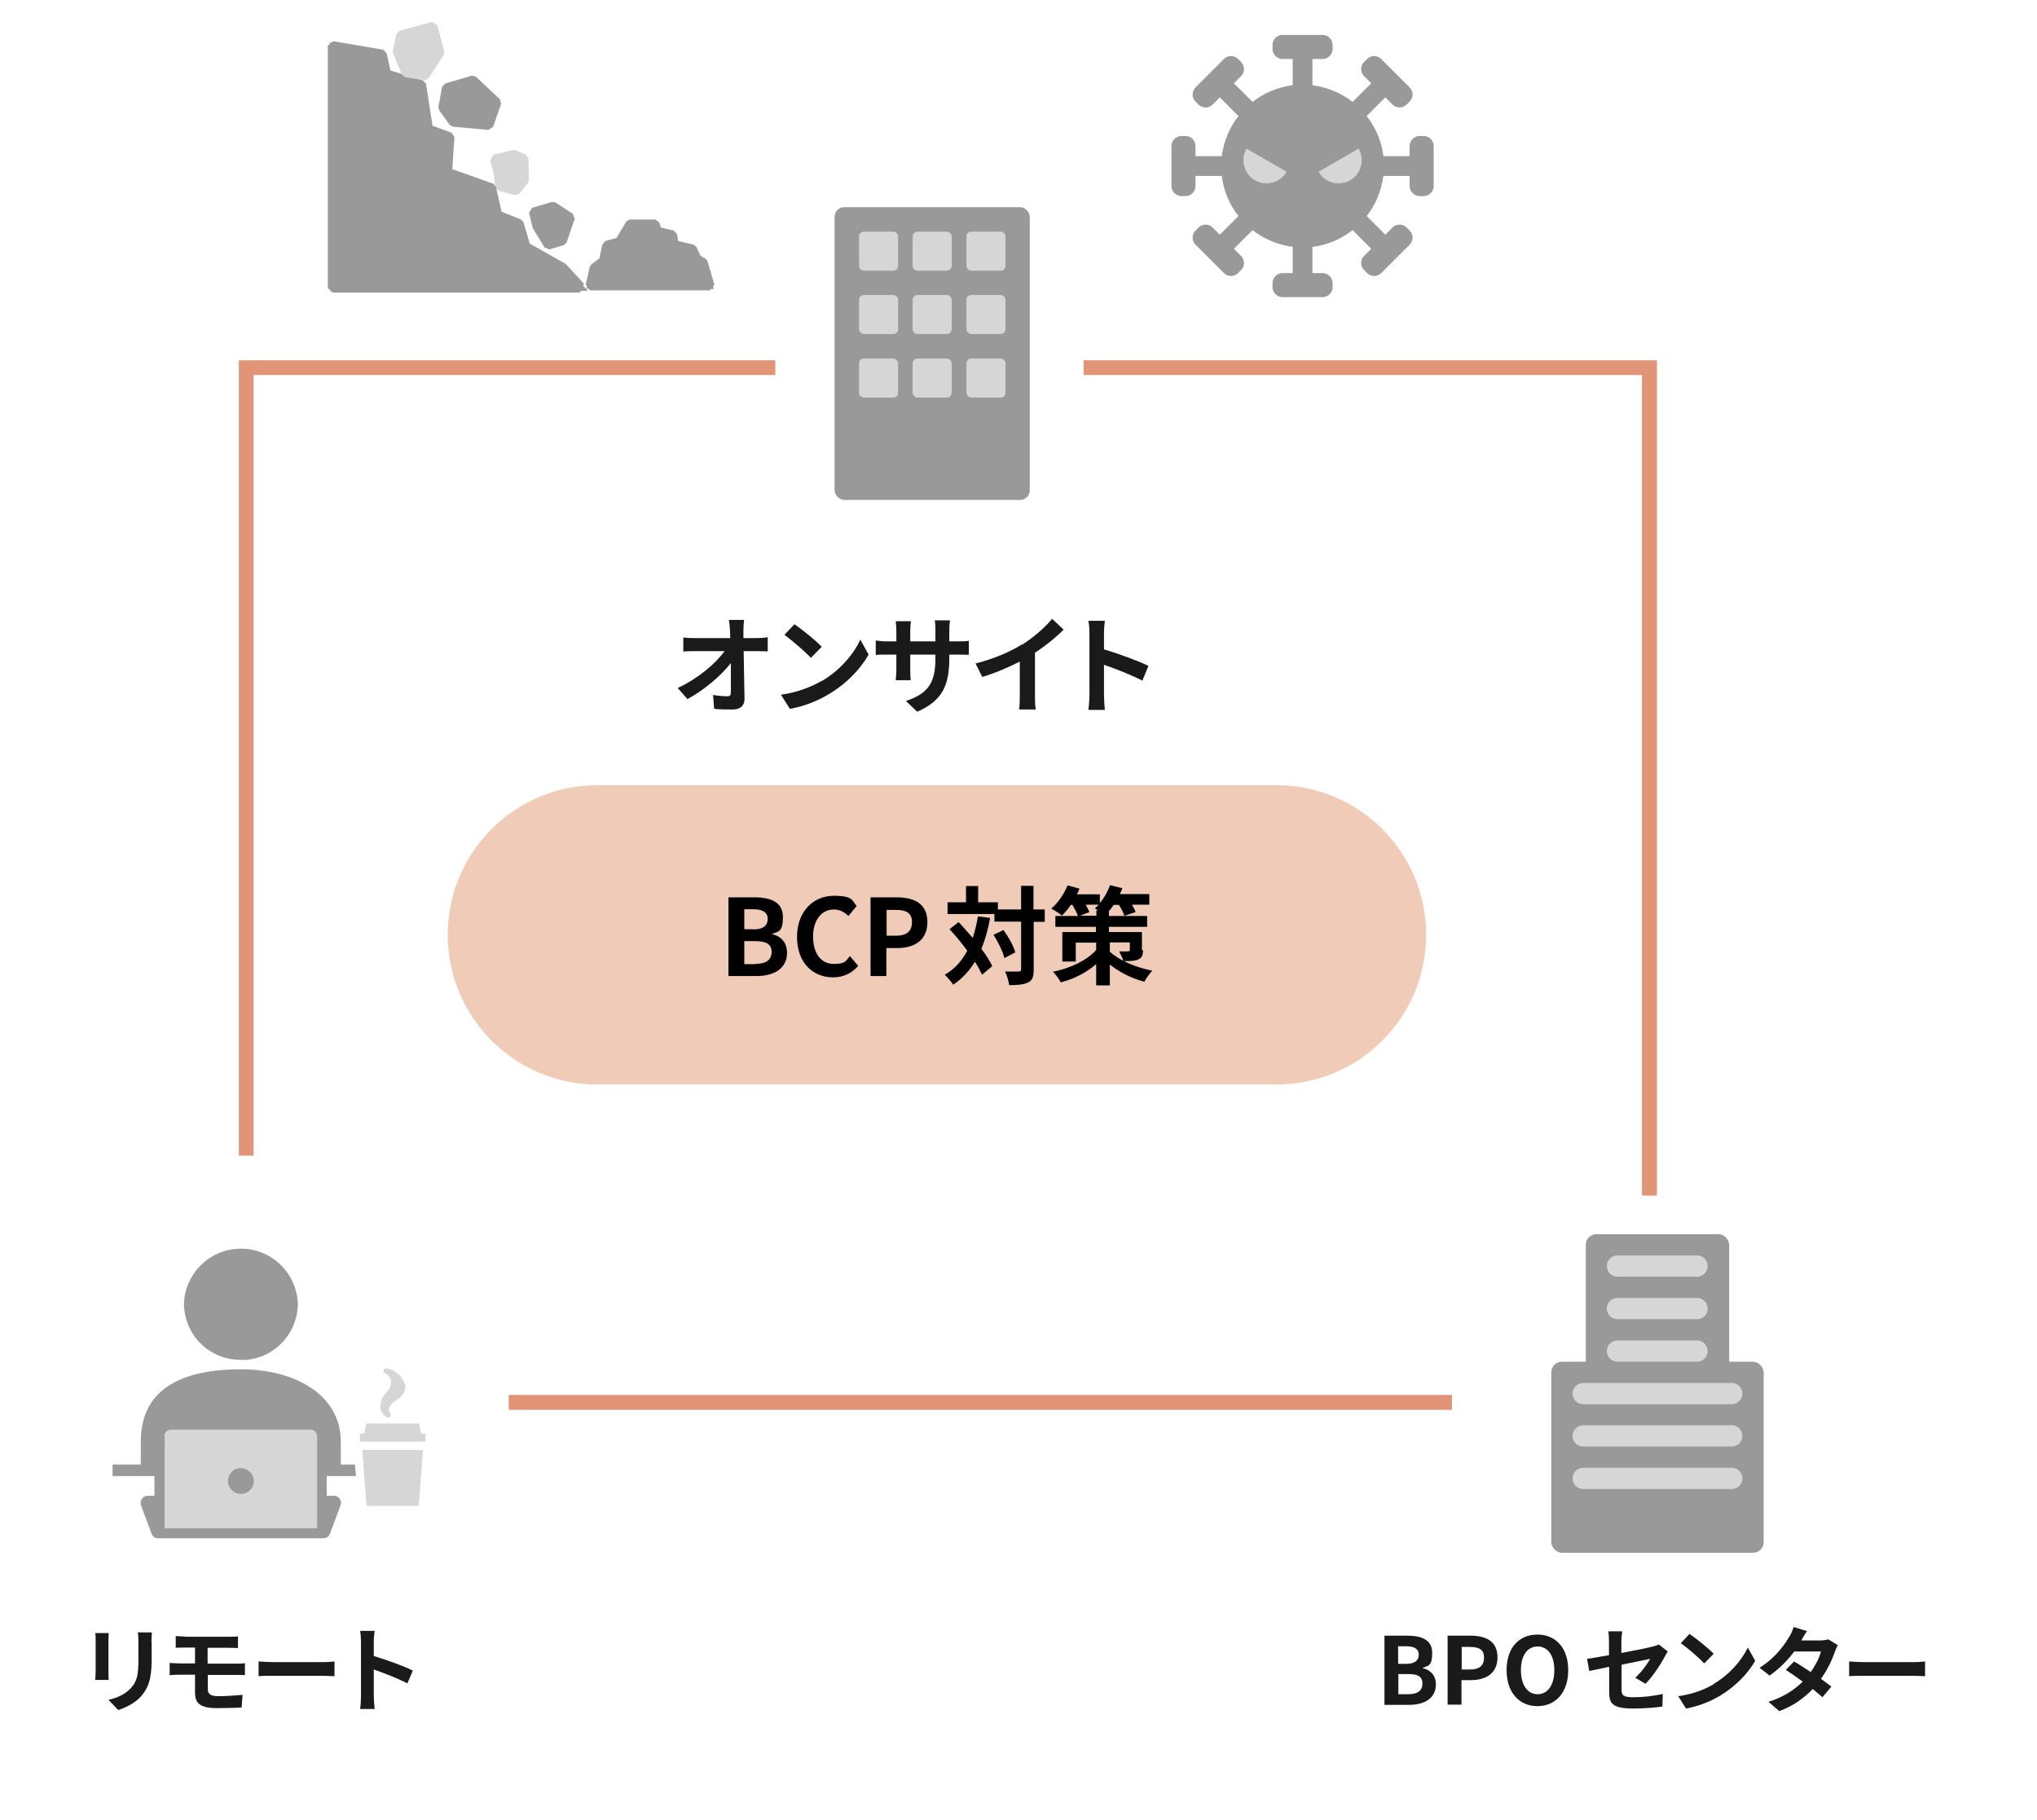 <?xml version="1.0" encoding="UTF-8"?>
<svg xmlns="http://www.w3.org/2000/svg" xmlns:xlink="http://www.w3.org/1999/xlink" version="1.1" viewBox="0 0 939 839">
  <defs>
    <style>
      .cls-1 {
        fill: none;
      }

      .cls-2, .cls-3 {
        fill: #d6d6d6;
      }

      .cls-3, .cls-4, .cls-5 {
        fill-rule: evenodd;
      }

      .cls-4 {
        fill: #f0cbb8;
      }

      .cls-6 {
        isolation: isolate;
      }

      .cls-7 {
        clip-path: url(#clippath-1);
      }

      .cls-8 {
        clip-path: url(#clippath-3);
      }

      .cls-9 {
        clip-path: url(#clippath-4);
      }

      .cls-10 {
        clip-path: url(#clippath-2);
      }

      .cls-11 {
        clip-path: url(#clippath-7);
      }

      .cls-12 {
        clip-path: url(#clippath-6);
      }

      .cls-13 {
        clip-path: url(#clippath-5);
      }

      .cls-14 {
        fill: #e19576;
      }

      .cls-5, .cls-15 {
        fill: #999;
      }

      .cls-16 {
        fill: #1a1a1a;
      }

      .cls-17 {
        clip-path: url(#clippath);
      }
    </style>
    <clipPath id="clippath">
      <rect class="cls-1" width="939" height="839"/>
    </clipPath>
    <clipPath id="clippath-1">
      <rect class="cls-1" width="939" height="839"/>
    </clipPath>
    <clipPath id="clippath-2">
      <rect class="cls-1" x="348.7" y="82" width="162" height="162"/>
    </clipPath>
    <clipPath id="clippath-3">
      <rect class="cls-1" x="348.7" y="82" width="162" height="162"/>
    </clipPath>
    <clipPath id="clippath-4">
      <rect class="cls-1" x="675.9" y="554.3" width="176.2" height="176.2"/>
    </clipPath>
    <clipPath id="clippath-5">
      <rect class="cls-1" x="675.9" y="554.3" width="176.2" height="176.2"/>
    </clipPath>
    <clipPath id="clippath-6">
      <rect class="cls-1" x="528" y="4" width="145" height="145"/>
    </clipPath>
    <clipPath id="clippath-7">
      <rect class="cls-1" x="528" y="4" width="145" height="145"/>
    </clipPath>
  </defs>
  <!-- Generator: Adobe Illustrator 28.7.5, SVG Export Plug-In . SVG Version: 1.2.0 Build 176)  -->
  <g>
    <g id="_レイヤー_1" data-name="レイヤー_1">
      <g class="cls-17">
        <g class="cls-7">
          <g>
            <path class="cls-4" d="M206.4,431c0-38.1,30.9-69,69-69h313c38.1,0,69,30.9,69,69h0c0,38.1-30.9,69-69,69h-313c-38.1,0-69-30.9-69-69Z"/>
            <g class="cls-6">
              <path d="M335.8,413.7h12c7.4,0,13.1,2.2,13.1,9s-1.9,6.8-4.9,7.8v.2c3.9.9,6.8,3.7,6.8,8.6,0,7.3-6.1,10.7-14.1,10.7h-12.9v-36.3ZM347.3,428.5c4.6,0,6.6-1.9,6.6-4.8s-2.2-4.5-6.5-4.5h-4.3v9.2h4.2ZM348.1,444.4c4.9,0,7.6-1.8,7.6-5.5s-2.6-5-7.6-5h-5v10.6h5Z"/>
              <path d="M367.4,432c0-12,7.7-19,16.9-19s8.3,2.2,10.6,4.7l-3.8,4.6c-1.9-1.8-4-3-6.7-3-5.5,0-9.6,4.7-9.6,12.5s3.7,12.6,9.5,12.6,5.5-1.5,7.5-3.6l3.8,4.5c-3,3.5-6.9,5.3-11.6,5.3-9.2,0-16.6-6.6-16.6-18.7Z"/>
              <path d="M401.4,413.7h11.9c8,0,14.2,2.8,14.2,11.4s-6.2,12-14,12h-4.9v12.9h-7.3v-36.3ZM413,431.4c5,0,7.4-2.1,7.4-6.3s-2.6-5.6-7.6-5.6h-4.1v11.9h4.4Z"/>
            </g>
            <g class="cls-6">
              <path d="M456.4,423.2c-.9,5.3-2.3,10-4,14.3,2.2,2.8,3.9,5.6,5,7.9l-4.7,4c-.8-1.8-1.9-3.8-3.3-6-2.6,4.3-5.9,7.8-10,10.6-.7-1.2-2.7-3.5-3.9-4.6,4.6-2.6,7.9-6.4,10.4-11.1-2.6-3.5-5.5-7-8.2-9.9l4.2-3.3c2.1,2.3,4.3,4.8,6.5,7.3,1-3,1.8-6.3,2.4-9.9l5.7.7ZM481.7,425h-5.2v22c0,3.3-.6,5-2.5,5.9-1.9,1-4.8,1.3-8.8,1.3-.2-1.7-1-4.5-1.9-6.3,2.7.1,5.4,0,6.2,0s1.2-.2,1.2-1v-22h-12.3v-3.5h-21.6v-5.4h8.5v-7.5h5.6v7.5h9.1v3.3h10.7v-10.9h5.7v10.9h5.2v5.6ZM462.6,428.8c2.3,3.2,4.7,7.4,5.4,10.3l-5,2.6c-.7-2.9-2.8-7.3-5-10.7l4.7-2.3Z"/>
              <path d="M526.9,438c0,2.5-.5,3.6-2.3,4.4-1.7.7-3.9.7-6.5.7,3.7,1.9,8.3,3.5,13.1,4.4-1.2,1.3-2.9,3.6-3.7,5.1-6.3-1.6-11.8-4.7-15.9-7.9v9.6h-6.3v-9.8c-4.5,3.9-10.1,6.8-16.3,8.4-.8-1.5-2.4-3.7-3.6-4.9,8.1-1.6,15.7-5.3,19.9-10v-3.4h-9.4v8.7h-6.2v-13.6h15.5v-2.4h-18.7v-5h10.4c-.5-1.4-1.5-3.4-2.5-5.1h-.8c-1.3,1.9-2.7,3.6-4.1,4.9-1.1-.9-3.5-2.5-4.9-3.2,3.1-2.6,5.9-6.7,7.5-10.7l5.5,1.5c-.3.8-.7,1.8-1.2,2.6h10.6v4c2-2.3,3.6-5.2,4.7-8.2l5.7,1.4c-.3.9-.7,1.8-1.2,2.7h13.6v4.9h-8c.7,1.2,1.4,2.4,1.7,3.4l-5.2,1.7c-.4-1.3-1.4-3.3-2.5-5h-2.4c-.7,1-1.4,2-2.2,2.8v2.3h17.6v5h-17.6v2.4h15.2v8.4ZM505.4,422.3v-2.6h.8c-.5-.3-1-.6-1.5-.9.6-.5,1.2-1.1,1.8-1.7h-6c.7,1.3,1.3,2.5,1.7,3.4l-4.4,1.7h7.6ZM511.7,438.9c1.6,1.4,3.7,2.8,6.1,4.1-.4-1.4-1.2-3.1-1.9-4.4,1.6.1,3.6,0,4.1,0s.8-.1.8-.7v-3.4h-9.2v4.3Z"/>
            </g>
            <g>
              <path class="cls-2" d="M74.9,656.9h72.9v49.6h-72.9v-49.6Z"/>
              <g>
                <path class="cls-15" d="M71.2,689.6h-3.2c-1,0-2,.5-2.6,1.4-.6.9-.8,2-.4,3l4.9,13.1c.5,1.3,1.7,2.2,3.1,2.1h76c1.4,0,2.6-.8,3.1-2.1l4.9-13.1c.4-1,.2-2.1-.4-3-.6-.9-1.6-1.4-2.6-1.4h-3.4v-9.1h13.5l-.5-5.3h-6.5v-10.6c0-21.2-20.6-33.3-46.1-33.3s-46.1,8-46.1,33.3v10.6h-13v5.3h19.3v9.1ZM75.7,662.2c0-1.7,1.4-3.1,3.2-3.1h64.1c1.7,0,3.1,1.3,3.2,3.1h0v42.4h-70.3v-42.4Z"/>
                <path class="cls-15" d="M110.9,627c14.3.3,26.1-11.2,26.4-25.6,0,0,0-.1,0-.2-.5-14.6-12.6-26-27.1-25.5-13.8.4-25,11.6-25.4,25.5.2,14.4,11.9,25.9,26.2,25.7h0"/>
                <path class="cls-15" d="M110.9,676.8c-3.3,0-5.8,2.8-5.8,6.1,0,3.3,2.8,5.9,6.1,5.8,3.2,0,5.8-2.7,5.8-5.9,0-3.3-2.8-6-6.1-5.9h0"/>
                <path class="cls-2" d="M175.4,649.5c.4,1.8,1.6,3.2,3.2,4,.5.3,1.2,0,1.5-.5.2-.4.1-.9-.2-1.2-.5-.6-.7-1.4-.6-2.2.2-1.5,1.5-2.9,3.8-4.4,3.9-2.4,4.1-5.3,3.6-7.1-1.4-3.9-4.8-6.7-8.9-7.3-.5,0-.9.4-1,.9-.1.5,0,1,.6,1.3,1.4.7,2.4,1.9,2.9,3.4.2,2.1-.6,4.1-2.1,5.5-2.1,2-3.1,4.8-2.8,7.6"/>
                <path class="cls-2" d="M169.9,694.3h22.3c.5,0,.9-.4.9-.9l1.9-24.9h-28l1.9,24.9c0,.5.4.9.9.9"/>
                <path class="cls-2" d="M166.6,664.7h29c.3,0,.6-.3.6-.6h0v-2.7c0-.3-.4-.5-.7-.5,0,0,0,0,0,0h-1.4l-.8-4c0-.3-.2-.5-.5-.6h-23.5c-.3,0-.6.2-.6.6l-.8,4h-1.4c-.3,0-.6.3-.6.6h0v2.7c0,.3.2.6.6.6,0,0,0,0,0,0"/>
              </g>
            </g>
            <g class="cls-6">
              <path class="cls-16" d="M50,756.3v14.5c0,1.1,0,2.8.1,3.7h-6.2c0-.8.2-2.5.2-3.8v-14.5c0-.8,0-2.3-.2-3.3h6.2c0,1-.1,1.9-.1,3.3ZM69.9,756.9v8.5c0,9.2-1.8,13.2-5,16.8-2.8,3.1-7.3,5.2-10.4,6.2l-4.5-4.7c4.3-1,7.7-2.6,10.3-5.4,3-3.2,3.5-6.4,3.5-13.2v-8.2c0-1.7,0-3.1-.3-4.3h6.5c0,1.2-.2,2.6-.2,4.3Z"/>
              <path class="cls-16" d="M85.1,754.6h20.7c1.5,0,2.9,0,3.9-.2v5.4c-1.1,0-2.3-.1-3.9-.1h-10.1v7.3h13c.9,0,3.1,0,4.2-.2v5.5c-1.2-.1-3.1-.1-4-.1h-13.1v6.6c0,2.4,1.5,3.2,4.9,3.2s7.7-.3,11.1-.6l-.4,5.8c-2.8.2-7.7.3-11.7.3-7.9,0-9.8-2.7-9.8-7.1v-8.3h-7c-1.2,0-3.4.1-4.7.2v-5.6c1.2,0,3.4.2,4.7.2h7v-7.3h-4.7c-1.5,0-2.9,0-4.2.1v-5.4c1.2,0,2.6.2,4.2.2Z"/>
              <path class="cls-16" d="M126.1,766.3h23.1c2,0,3.9-.2,5-.3v6.8c-1,0-3.2-.2-5-.2h-23.1c-2.5,0-5.3,0-6.9.2v-6.8c1.5.1,4.7.3,6.9.3Z"/>
              <path class="cls-16" d="M166.4,757.1c0-1.5-.1-3.7-.4-5.2h6.7c-.2,1.5-.4,3.4-.4,5.2v6.4c5.8,1.7,14,4.7,18,6.7l-2.5,5.9c-4.4-2.3-10.9-4.8-15.5-6.4v12.2c0,1.2.2,4.3.4,6h-6.7c.3-1.7.4-4.3.4-6v-24.7Z"/>
            </g>
            <g class="cls-6">
              <path class="cls-16" d="M638.2,754.1h10.5c6.5,0,11.5,1.9,11.5,7.9s-1.6,5.9-4.3,6.9v.2c3.4.8,6,3.2,6,7.5,0,6.4-5.3,9.4-12.3,9.4h-11.4v-31.9ZM648.2,767.1c4,0,5.8-1.6,5.8-4.2s-1.9-3.9-5.7-3.9h-3.8v8.1h3.7ZM649,781.1c4.3,0,6.7-1.5,6.7-4.9s-2.3-4.4-6.7-4.4h-4.4v9.3h4.4Z"/>
              <path class="cls-16" d="M667.4,754.1h10.4c7.1,0,12.5,2.5,12.5,10s-5.5,10.5-12.3,10.5h-4.3v11.3h-6.4v-31.9ZM677.6,769.7c4.4,0,6.5-1.8,6.5-5.5s-2.3-4.9-6.7-4.9h-3.6v10.4h3.8Z"/>
              <path class="cls-16" d="M694.5,770c0-10.4,5.8-16.4,14.2-16.4s14.2,6.1,14.2,16.4-5.8,16.6-14.2,16.6-14.2-6.3-14.2-16.6ZM716.5,770c0-6.8-3-10.9-7.7-10.9s-7.7,4.1-7.7,10.9,3,11.1,7.7,11.1,7.7-4.3,7.7-11.1Z"/>
            </g>
            <g class="cls-6">
              <path class="cls-16" d="M741.6,768.5c-3.8.8-7.2,1.5-9,1.9l-1-5.6c2-.3,5.8-.9,10.1-1.7v-6.1c0-1.4-.1-3.6-.3-4.9h6.4c-.2,1.3-.4,3.5-.4,4.9v5.1c6.3-1.2,12.3-2.4,14.2-2.9,1.2-.3,2.2-.6,3.1-1l4.1,3.2c-.4.6-1,1.6-1.4,2.4-1.9,3.6-5.8,9.5-8.9,12.5l-4.7-2.8c2.8-2.5,5.7-6.5,6.9-8.7-1.3.3-7.1,1.4-13.2,2.7v11.4c0,2.7.8,3.6,5.5,3.6s9.3-.6,13.5-1.5l-.2,5.8c-3.6.5-8.7.9-13.3.9-9.8,0-11.2-2.4-11.2-7.4v-11.7Z"/>
              <path class="cls-16" d="M790,776.3c7.4-4.3,12.9-10.9,15.7-16.7l3.4,6.1c-3.3,5.8-9,11.7-15.9,15.9-4.3,2.6-9.9,5-16,6.1l-3.6-5.7c6.7-.9,12.3-3.1,16.5-5.6ZM790,762.4l-4.4,4.5c-2.2-2.4-7.6-7.1-10.8-9.3l4-4.3c3,2,8.6,6.5,11.1,9.1Z"/>
              <path class="cls-16" d="M830.4,756.3h8.7c1.3,0,2.8-.2,3.7-.5l4.4,2.7c-.5.8-1,2-1.4,3.1-1.2,3.5-3.3,8.1-6.4,12.4,1.8,1.3,3.5,2.6,4.8,3.6l-4.1,4.9c-1.2-1.1-2.8-2.4-4.5-3.8-3.8,4-8.7,7.7-15.4,10.2l-5-4.3c7.4-2.3,12.2-5.8,15.8-9.3-2.8-2.1-5.6-4-7.8-5.4l3.8-3.9c2.3,1.3,5,3.1,7.7,4.9,2.2-3.1,4.1-6.8,4.7-9.5h-12.3c-3,4-7,8.1-11.4,11.1l-4.6-3.6c7.5-4.7,11.5-10.6,13.7-14.3.7-1,1.6-3,2-4.5l6.2,1.9c-1.1,1.5-2.2,3.4-2.7,4.4Z"/>
              <path class="cls-16" d="M859.3,766.3h23.1c2,0,3.9-.2,5-.3v6.8c-1,0-3.2-.2-5-.2h-23.1c-2.5,0-5.3,0-6.9.2v-6.8c1.5.1,4.7.3,6.9.3Z"/>
            </g>
            <rect class="cls-14" x="234.5" y="643.1" width="434.8" height="6.9"/>
            <g class="cls-6">
              <path class="cls-16" d="M342.7,290.7c0,1.1,0,2.3,0,3.5h6.1c1.6,0,3.9-.2,5.1-.4v6.5c-1.6,0-3.4-.1-4.8-.1h-6.3c.1,7.2.3,15.3.4,22,0,3.1-1.8,4.9-5.5,4.9s-5.7,0-8.5-.3l-.5-6.4c2.2.4,4.9.6,6.5.6s1.7-.6,1.7-2.1c0-3.3,0-8.2,0-13.2-4.3,5.6-12.2,12.4-20,16.6l-4.5-5.1c9.6-4.5,17.6-11.4,21.6-17h-13.4c-1.8,0-3.9,0-5.6.2v-6.5c1.4.2,3.8.3,5.4.3h16.2c0-1.3,0-2.5-.1-3.5-.1-2.1-.3-3.7-.5-4.9h7c-.2,1.5-.3,3.4-.3,4.9Z"/>
              <path class="cls-16" d="M378.8,314c8.4-4.9,14.7-12.4,17.8-19.1l3.8,6.9c-3.7,6.6-10.2,13.4-18.1,18.1-4.9,3-11.3,5.7-18.2,6.9l-4.1-6.5c7.6-1.1,14-3.6,18.8-6.4ZM378.8,298.2l-5,5.1c-2.5-2.7-8.7-8.1-12.2-10.6l4.6-4.9c3.4,2.3,9.8,7.4,12.6,10.4Z"/>
              <path class="cls-16" d="M422.8,328.1l-5.2-4.9c9.5-3.3,13.6-7.5,13.6-19.5v-1.9h-11.6v6.7c0,2.2.1,4.2.2,5.1h-6.9c.1-1,.3-2.9.3-5.1v-6.7h-4.2c-2.4,0-4.2,0-5.3.2v-6.7c.8.1,2.8.4,5.3.4h4.2v-4.9c0-1.4-.1-2.9-.3-4.4h7c-.1.9-.3,2.5-.3,4.4v4.9h11.6v-5.1c0-2-.1-3.6-.3-4.6h7c-.1,1-.3,2.6-.3,4.6v5.1h3.6c2.6,0,4.1,0,5.4-.3v6.5c-1.1,0-2.8-.1-5.4-.1h-3.6v1.6c0,12.2-2.9,19.5-14.7,24.7Z"/>
              <path class="cls-16" d="M471.2,297.2c5-3.1,10.6-8,13.8-11.9l5.3,5c-3.7,3.7-8.4,7.5-13.2,10.6v19.8c0,2.2,0,5.2.4,6.4h-7.7c.2-1.2.3-4.3.3-6.4v-15.7c-5,2.6-11.3,5.3-17.3,7.1l-3.1-6.2c8.8-2.3,16-5.4,21.4-8.8Z"/>
              <path class="cls-16" d="M502.2,292.1c0-1.7-.1-4.2-.5-5.9h7.6c-.2,1.7-.4,3.9-.4,5.9v7.3c6.6,1.9,16,5.4,20.5,7.6l-2.8,6.8c-5-2.6-12.4-5.5-17.7-7.3v13.9c0,1.4.2,4.9.4,6.9h-7.6c.3-2,.5-4.9.5-6.9v-28.2Z"/>
            </g>
            <polygon class="cls-14" points="116.9 532.8 110.1 532.8 110.1 166.1 357.4 166.1 357.4 172.9 116.9 172.9 116.9 532.8"/>
            <path class="cls-5" d="M326,131l-2.6-8.9-2.8-1.5-2-4.3-8.8-2-.7-4.5-6.9-1.7-1-3.2h-10.2l-4.8,8.1-5.7,1.5-1.5,6.8-4.3,3.2-1.5,6.4h53Z"/>
            <g>
              <path class="cls-5" d="M325.6,131h-52.3l-.4-.5,1.5-6.4v-.2c.1,0,4.3-3.2,4.3-3.2l1.4-6.8.3-.3,5.5-1.5,4.7-8,.3-.2h10.1l.4.3,1,3,6.6,1.6.3.3.6,4.2,8.4,2,.3.2,1.9,4.2,2.7,1.4.2.2,2.6,9-.4.5ZM273.9,130.2h51.3l-2.4-8.3-2.6-1.4-.2-.2-1.9-4.2-8.5-2-.3-.3-.6-4.2-6.5-1.6-.3-.2-.9-2.9h-9.6l-4.7,7.9-.2.2-5.4,1.4-1.4,6.7v.2c-.1,0-4.3,3.2-4.3,3.2l-1.4,5.8Z"/>
              <path class="cls-15" d="M327.1,133.9h-55.1l-.6-.8h-1.1l.3-1.1-.6-.8,1.9-8.3.7-1,3.7-2.8,1.4-6.5,1.4-1.5,5.1-1.4,4.5-7.6,1.6-.9h11.8l1.8,1.4.8,2.3,5.9,1.4,1.5,1.6.5,3.2,7.2,1.7,1.3,1.1,1.8,4,2.3,1.3.9,1.1,3.2,10.9-.6.8.4,1.2h-1.3l-.6.8ZM277.5,127.4h43.8l-1-3.5-2-1.1-.8-.9-1.5-3.3-7.9-1.9-1.5-1.6-.5-3.3-5.4-1.3-1.4-1.2-.5-1.7h-5.9l-4.1,7-1.1.8-4.2,1.1-1.1,5.4-.7,1.1-3.8,2.9-.3,1.3Z"/>
            </g>
            <path class="cls-3" d="M241,82.4l-.2-8-4.1-1.4-7.7,1.6,1.6,5.5.5,4.4,6.6,1.5,3.3-3.6Z"/>
            <path class="cls-2" d="M237.5,90l-7.9-2.1-1.4-1.8-.5-5.4-1.7-6.9.6-1v-.4c-.1,0,.3-.1.3-.1l.6-1,8.8-2.1h1.1c0,0,5,2.1,5,2.1l1.2,1.8.2,10-.4,1.2-3.9,5-2.1.7ZM234.4,82.4l1.8.5,1-1.3v-5.3c-.1,0-.9-.3-.9-.3l-2.9.7.8,3.3.3,2.5Z"/>
            <path class="cls-5" d="M238.6,103.7l-10.1-4-2.9-12.4-20.7-7.2,1.2-16.1-9.8-3.5-3.1-20.2-16.2-4.9-2-8.9-20.9-3.5v108h112l-7-7.4-17.3-9.5-3.2-10.4Z"/>
            <g>
              <path class="cls-5" d="M265.7,132h-111.3l-.4-.4V22.4l.5-.4,20.8,3.5.3.3,1.9,8.8,15.8,4.9.3.3,3.1,20.1,9.5,3.4.3.4-1.1,16,20.3,7.2.3.3,2.8,12.3,9.8,4,.2.3,3.1,10.3,17,9.5h.1c0,0,6.9,7.6,6.9,7.6l-.3.7ZM154.9,131.1h109.9l-6.2-6.7-17.1-9.6-.2-.2-3.1-10.3-9.8-4-.3-.3-2.8-12.3-20.4-7.2-.3-.4,1.1-16-9.4-3.4-.3-.3-3.1-20.1-15.8-4.9-.3-.3-1.9-8.7-20-3.4v108.2Z"/>
              <path class="cls-15" d="M267.6,134.9h-114.4l-.8-.9h-.4v-.4s-.9-.8-.9-.8V21.1l.9-.7v-.8h.8c0,.1.8-.6.8-.6l23,3.9,1.6,1.6,1.8,8,15,4.6,1.4,1.6,3,19.3,8.8,3.2,1.3,2-1,14.8,18.9,6.7,1.2,1.4,2.6,11.5,9,3.6,1.1,1.2,2.9,9.9,16.6,9.4,8.4,9.1-.4.9,2.2,2.4h-3.3l-.4.9ZM157.7,128.3h100.5l-1.5-1.6-17.2-9.6-.9-1.1-2.8-9.5-9.2-3.7-1.2-1.4-2.6-11.5-19.8-7-1.3-2,1-14.8-8.1-2.9-1.3-1.5-2.9-19.1-14.8-4.6-1.3-1.5-1.7-7.6-14.8-2.5v102Z"/>
            </g>
            <path class="cls-5" d="M206,49.9l4,5.7,14.1,1.3,2.9-8.7-9.5-9.3-10.1,3.1-1.4,7.8Z"/>
            <g>
              <path class="cls-5" d="M224.4,57l-14.8-1.3-.3-.2-4.2-5.8v-.3c0,0,1.4-7.9,1.4-7.9l.3-.3,10.7-3.2h.4c0,0,10,9.5,10,9.5v.4c.1,0-3,8.8-3,8.8l-.5.3ZM209.9,54.8l14.3,1.3,2.9-8.2-9.6-9.1-10.2,3-1.4,7.4,4,5.5Z"/>
              <path class="cls-15" d="M225.1,59.9l-16.4-1.5-1.4-.8-4.9-6.8-.3-1.5,1.7-9.3,1.4-1.5,12.2-3.6,1.9.4,11.2,10.5.5,2.1-3.7,10.6-2.1,1.3ZM211.4,52.1l10.8,1,1.5-4.3-7.1-6.6-6.9,2.1-.8,4.5,2.5,3.4Z"/>
            </g>
            <path class="cls-3" d="M199.1,14l-13.6,3.6-1.5,6.2,3.8,9.1,7.7,1.2,6.5-9.7-2.9-10.3Z"/>
            <path class="cls-2" d="M195.7,37l-9-1.4-1.5-1.2-4.1-10.2v-1.1c0,0,1.6-7.4,1.6-7.4l1.4-1.5,15-4.1,1,.6h.4c0-.1.1.3.1.3l1,.6,3.2,12.1-.2,1.5-7,10.9-1.9.9ZM190.4,29.5l3.4.5,4.3-6.7-1.5-5.8-7.9,2.2-.7,3.3,2.6,6.5Z"/>
            <path class="cls-5" d="M262,100.6l-7.1-4.6-7.9,2.3,1.4,5.8,4.9,7.9,5.4-1.6,3.3-9.8Z"/>
            <g>
              <path class="cls-5" d="M253.4,112l-.5-.2-4.6-7.5h0c0-.1-1.3-5.6-1.3-5.6l.3-.5,7.5-2.2h.3c0,0,6.7,4.4,6.7,4.4l.2.5-3.1,9.3-.3.3-5.1,1.5ZM249.1,104l4.4,7.2,4.6-1.3,3-8.8-6.3-4.1-6.9,2,1.2,5.1Z"/>
              <path class="cls-15" d="M253.3,115l-2.3-.9-5.5-9.1-1.6-6.9.6-1v-.3c0,0,.2,0,.2,0l.6-1,9.1-2.7,1.6.2,8.1,5.3.8,2.3-3.7,10.9-1.3,1.2-6.7,2ZM251.8,102.9l3,4.9,1.1-.3,1.8-5.3-3.3-2.2-3.1.9.5,2Z"/>
            </g>
            <polygon class="cls-14" points="763.8 551.2 756.9 551.2 756.9 172.9 499.5 172.9 499.5 166.1 763.8 166.1 763.8 551.2"/>
            <g class="cls-10">
              <g class="cls-8">
                <rect class="cls-15" x="384.7" y="95.5" width="90" height="135" rx="4.5" ry="4.5"/>
                <rect class="cls-2" x="396" y="106.8" width="18" height="18" rx="2.2" ry="2.2"/>
                <rect class="cls-2" x="420.7" y="106.8" width="18" height="18" rx="2.2" ry="2.2"/>
                <rect class="cls-2" x="445.5" y="106.8" width="18" height="18" rx="2.2" ry="2.2"/>
                <rect class="cls-2" x="396" y="136" width="18" height="18" rx="2.2" ry="2.2"/>
                <rect class="cls-2" x="420.7" y="136" width="18" height="18" rx="2.2" ry="2.2"/>
                <rect class="cls-2" x="445.5" y="136" width="18" height="18" rx="2.2" ry="2.2"/>
                <rect class="cls-2" x="396" y="165.3" width="18" height="18" rx="2.2" ry="2.2"/>
                <rect class="cls-2" x="420.7" y="165.3" width="18" height="18" rx="2.2" ry="2.2"/>
                <rect class="cls-2" x="445.5" y="165.3" width="18" height="18" rx="2.2" ry="2.2"/>
              </g>
            </g>
            <g class="cls-9">
              <g class="cls-13">
                <rect class="cls-15" x="715.1" y="627.8" width="97.9" height="88.1" rx="4.9" ry="4.9"/>
                <rect class="cls-15" x="731" y="569" width="66.1" height="146.8" rx="4.9" ry="4.9"/>
                <path class="cls-2" d="M787.2,583.7c0,2.7-2.2,4.9-4.9,4.9h-36.7c-2.7,0-4.9-2.2-4.9-4.9s2.2-4.9,4.9-4.9h36.7c2.7,0,4.9,2.2,4.9,4.9"/>
                <path class="cls-2" d="M787.2,603.3c0,2.7-2.2,4.9-4.9,4.9h-36.7c-2.7,0-4.9-2.2-4.9-4.9s2.2-4.9,4.9-4.9h36.7c2.7,0,4.9,2.2,4.9,4.9"/>
                <path class="cls-2" d="M787.2,622.9c0,2.7-2.2,4.9-4.9,4.9h-36.7c-2.7,0-4.9-2.2-4.9-4.9s2.2-4.9,4.9-4.9h36.7c2.7,0,4.9,2.2,4.9,4.9"/>
                <path class="cls-2" d="M803.2,642.5c0,2.7-2.2,4.9-4.9,4.9h-68.5c-2.7,0-4.9-2.2-4.9-4.9s2.2-4.9,4.9-4.9h68.5c2.7,0,4.9,2.2,4.9,4.9"/>
                <path class="cls-2" d="M803.2,662c0,2.7-2.2,4.9-4.9,4.9h-68.5c-2.7,0-4.9-2.2-4.9-4.9s2.2-4.9,4.9-4.9h68.5c2.7,0,4.9,2.2,4.9,4.9"/>
                <path class="cls-2" d="M803.2,681.6c0,2.7-2.2,4.9-4.9,4.9h-68.5c-2.7,0-4.9-2.2-4.9-4.9s2.2-4.9,4.9-4.9h68.5c2.7,0,4.9,2.2,4.9,4.9"/>
              </g>
            </g>
            <g class="cls-12">
              <g class="cls-11">
                <path class="cls-15" d="M656.3,62.7h-1.9c-2.5,0-4.6,2.1-4.6,4.6v4.7h-12.1c-.8-6.9-3.6-13.3-7.7-18.5l8.6-8.6,3.3,3.3c1.8,1.8,4.7,1.8,6.5,0l1.4-1.4c1.8-1.8,1.8-4.7,0-6.5l-13.1-13.1c-1.8-1.8-4.7-1.8-6.5,0l-1.4,1.4c-1.8,1.8-1.8,4.7,0,6.5l3.3,3.3-8.6,8.6c-5.2-4.1-11.6-6.8-18.5-7.7v-12.1h4.7c2.5,0,4.6-2.1,4.6-4.6v-1.9c0-2.5-2.1-4.6-4.6-4.6h-18.5c-2.5,0-4.6,2.1-4.6,4.6v1.9c0,2.5,2.1,4.6,4.6,4.6h4.7v12.1c-6.9.8-13.3,3.6-18.5,7.7l-8.6-8.6,3.3-3.3c1.8-1.8,1.8-4.7,0-6.5l-1.4-1.4c-1.8-1.8-4.7-1.8-6.5,0l-13.1,13.1c-1.8,1.8-1.8,4.7,0,6.5l1.4,1.4c1.8,1.8,4.7,1.8,6.5,0l3.3-3.3,8.6,8.6c-4.1,5.2-6.8,11.6-7.7,18.5h-12.1v-4.7c0-2.5-2.1-4.6-4.6-4.6h-1.9c-2.5,0-4.6,2.1-4.6,4.6v18.5c0,2.5,2.1,4.6,4.6,4.6h1.9c2.5,0,4.6-2.1,4.6-4.6v-4.7h12.1c.8,6.9,3.6,13.3,7.7,18.5l-8.6,8.6-3.3-3.3c-1.8-1.8-4.7-1.8-6.5,0l-1.4,1.4c-1.8,1.8-1.8,4.7,0,6.5l13.1,13.1c1.8,1.8,4.7,1.8,6.5,0l1.4-1.4c1.8-1.8,1.8-4.7,0-6.5l-3.3-3.3,8.6-8.6c5.2,4.1,11.6,6.8,18.5,7.7v12.1h-4.7c-2.5,0-4.6,2.1-4.6,4.6v1.9c0,2.5,2.1,4.6,4.6,4.6h18.5c2.5,0,4.6-2.1,4.6-4.6v-1.9c0-2.5-2.1-4.6-4.6-4.6h-4.7v-12.1c6.9-.8,13.3-3.6,18.5-7.7l8.6,8.6-3.3,3.3c-1.8,1.8-1.8,4.7,0,6.5l1.4,1.4c1.8,1.8,4.7,1.8,6.5,0l13.1-13.1c1.8-1.8,1.8-4.7,0-6.5l-1.4-1.4c-1.8-1.8-4.7-1.8-6.5,0l-3.3,3.3-8.6-8.6c4.1-5.2,6.8-11.6,7.7-18.5h12.1v4.7c0,2.5,2.1,4.6,4.6,4.6h1.9c2.5,0,4.6-2.1,4.6-4.6v-18.5c0-2.5-2.1-4.6-4.6-4.6"/>
                <path class="cls-3" d="M626.3,68.5c2.9,5.1,1.2,11.6-3.9,14.6-5.1,2.9-11.6,1.2-14.6-3.9l18.5-10.7Z"/>
                <path class="cls-3" d="M593.1,79.2c-2.9,5.1-9.5,6.8-14.6,3.9-5.1-2.9-6.8-9.5-3.9-14.6l18.5,10.7Z"/>
              </g>
            </g>
          </g>
        </g>
      </g>
    </g>
  </g>
</svg>